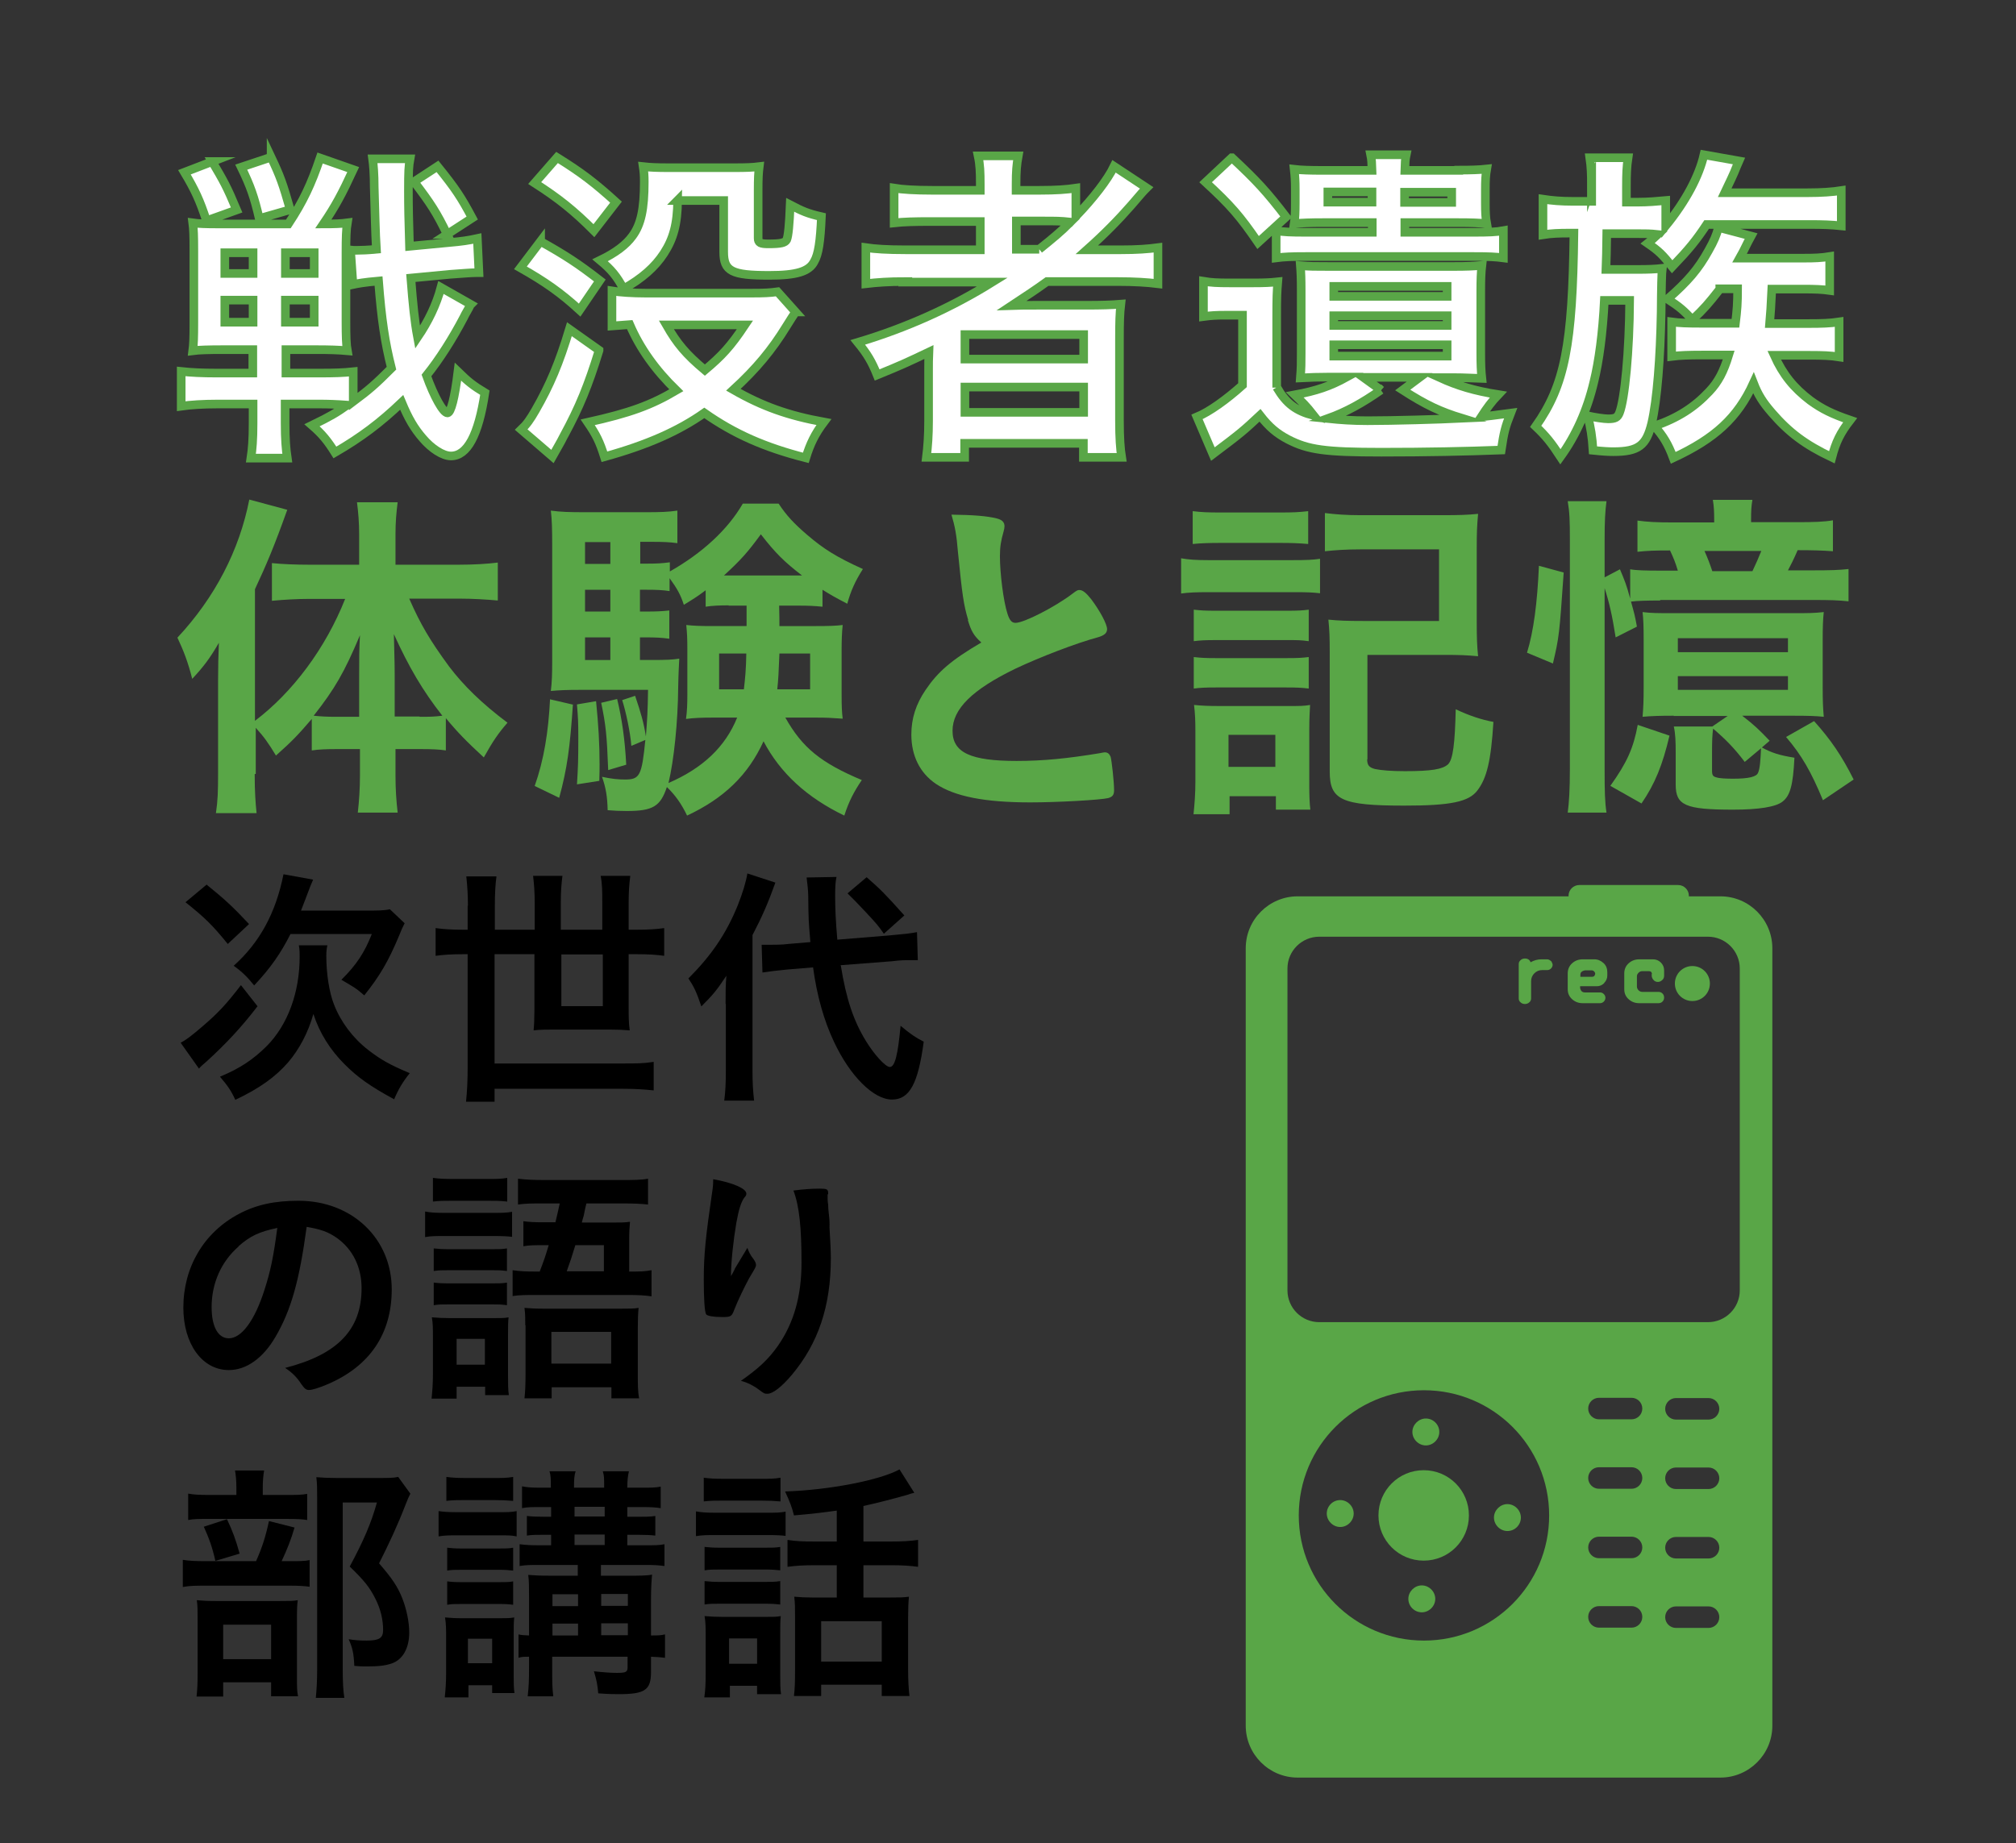 <?xml version="1.0" encoding="UTF-8"?>
<svg id="uuid-6b79107d-1c28-43d0-81b8-a31abe3b1afa" data-name="レイヤー 2" xmlns="http://www.w3.org/2000/svg" width="74.88" height="68.48" viewBox="0 0 74.88 68.48">
  <rect x="0" y="0" width="74.88" height="68.48" fill="#333333" stroke="none"/>
  <defs>
    <style>
      .uuid-fabfa966-c23d-4af6-927b-be84558078ca {
        fill: none;
      }

      .uuid-fabfa966-c23d-4af6-927b-be84558078ca, .uuid-43b7d6b2-7c59-4acc-bdb8-d4be48f55222, .uuid-7e5e596a-7851-43a7-bb38-55ae66d461c8 {
        stroke-width: 0px;
      }

      .uuid-7e5e596a-7851-43a7-bb38-55ae66d461c8 {
        fill: #59a647;
      }

      .uuid-e4d8c479-bd53-425f-a50a-e071408f7fca {
        fill: #fff;
        stroke: #59a647;
        stroke-miterlimit: 10;
        stroke-width: .32px;
      }
    </style>
  </defs>
  <g id="uuid-fe29c74d-9db4-4838-add5-2654c09bef65" data-name="Design">
    <g>
      <g>
        <path class="uuid-43b7d6b2-7c59-4acc-bdb8-d4be48f55222" d="m9.56,37.39c-.58.76-1.16,1.38-1.87,2.03-.19.16-.23.2-.3.28l-.68-.96c.19-.1.37-.23.79-.59.62-.53.91-.85,1.45-1.55l.62.79Zm-1.88-4.52c.67.54,1,.85,1.57,1.46l-.79.74c-.56-.69-.84-.97-1.57-1.55l.79-.66Zm4.48,2.25c-.03.12-.04.25-.04.39,0,.67.11,1.37.29,1.82.25.64.7,1.24,1.27,1.68.45.35.8.55,1.54.86-.26.32-.43.61-.58.97-.9-.49-1.35-.81-1.84-1.3-.54-.54-.93-1.16-1.16-1.87-.19.68-.52,1.31-.94,1.8-.47.54-1.07.97-1.96,1.39-.15-.33-.28-.52-.57-.86.73-.3,1.24-.64,1.74-1.14.78-.79,1.22-1.99,1.22-3.32,0-.14,0-.26-.03-.42h1.06Zm1.44-1.29c.42,0,.67,0,.88-.05l.55.52c-.08.15-.11.22-.21.47-.39.93-.7,1.47-1.29,2.21-.32-.28-.36-.29-.85-.58.56-.55.87-1.03,1.13-1.7h-3.02c-.37.73-.74,1.26-1.35,1.91-.24-.3-.45-.51-.76-.73.96-.86,1.56-1.95,1.85-3.4l1.1.2c-.08.18-.1.23-.28.71-.06.15-.1.26-.17.44h2.4Z"/>
        <path class="uuid-43b7d6b2-7c59-4acc-bdb8-d4be48f55222" d="m17.38,33.65c0-.4-.02-.71-.06-1.09h1.12c-.04.29-.06.64-.06,1.09v.89h1.48v-1c0-.38-.02-.67-.06-1h1.09c-.04.31-.06.62-.06.98v1.02h1.54v-1.02c0-.42,0-.67-.06-.98h1.1c-.04.32-.06.61-.06.98v1.02h.32c.42,0,.72-.02,1-.06v1.03c-.29-.04-.59-.06-1-.06h-.32v2c0,.29,0,.54.04.83-.23-.02-.46-.03-.76-.03h-2.02c-.31,0-.54,0-.79.03.02-.21.03-.47.03-.77v-2.06h-1.48v4.06h4.76c.49,0,.78,0,1.15-.06v1.06c-.38-.04-.72-.06-1.15-.06h-4.76v.48h-1.06c.04-.39.06-.78.06-1.28v-4.2h-.18c-.41,0-.72.02-1.01.06v-1.03c.29.04.59.06,1.01.06h.18v-.89Zm3.47,1.81v1.92h1.54v-1.92h-1.54Z"/>
        <path class="uuid-43b7d6b2-7c59-4acc-bdb8-d4be48f55222" d="m26.95,37.3c0-.47,0-.68.03-1.05-.36.54-.48.69-.93,1.14-.18-.54-.28-.74-.48-1.04.84-.84,1.4-1.65,1.83-2.71.18-.45.31-.88.36-1.19l1.04.34c-.26.73-.49,1.26-.85,1.95v5.05c0,.44.02.76.06,1.1h-1.11c.04-.3.06-.61.06-1.12v-2.47Zm4.28-1.43c.2,1.24.47,2.05.93,2.8.31.51.73.97.89.97.19,0,.3-.45.4-1.53.36.3.56.44.86.59-.21,1.57-.53,2.15-1.18,2.15-.68,0-1.56-.87-2.16-2.16-.36-.76-.63-1.7-.77-2.75l-.97.08c-.41.04-.64.07-.91.11l-.03-1.03c.14,0,.22,0,.29,0,.16,0,.48,0,.69-.03l.83-.07c-.07-.82-.07-.83-.08-1.73,0-.17-.04-.52-.06-.67l1.11-.02c-.04.18-.05.38-.05.69,0,.52.02.91.08,1.64l1.96-.16c.54-.05.74-.07,1-.12l.03,1.04c-.14,0-.21,0-.27,0-.15,0-.38,0-.67.04l-1.94.15Zm.96-3.28c.51.45.64.57,1.4,1.42l-.76.68c-.21-.3-.25-.35-.67-.8q-.43-.46-.68-.7l.71-.6Z"/>
        <path class="uuid-43b7d6b2-7c59-4acc-bdb8-d4be48f55222" d="m10.23,49.67c-.46.79-1.08,1.23-1.73,1.23-.99,0-1.69-.97-1.69-2.32,0-1.5.76-2.79,2.06-3.48.64-.34,1.32-.49,2.22-.49,1.99,0,3.46,1.41,3.46,3.29,0,1.66-.82,2.86-2.39,3.53-.31.13-.56.21-.68.21-.11,0-.16-.04-.29-.22-.16-.25-.34-.43-.6-.6,1.96-.5,2.84-1.43,2.84-2.96,0-.79-.33-1.45-.92-1.87-.33-.23-.6-.32-1.12-.41-.27,2-.58,3.1-1.16,4.09Zm-1.37-3.36c-.64.56-1,1.36-1,2.25,0,.73.24,1.16.64,1.16.47,0,.96-.66,1.32-1.79.23-.71.34-1.25.48-2.31-.67.14-1.01.3-1.44.68Z"/>
        <path class="uuid-43b7d6b2-7c59-4acc-bdb8-d4be48f55222" d="m15.79,45.01c.21.04.39.05.73.05h1.72c.39,0,.56,0,.78-.04v.93c-.18-.02-.34-.03-.73-.03h-1.77c-.31,0-.53,0-.73.04v-.95Zm.29,4.65c0-.29,0-.5-.04-.72.22.02.42.03.69.03h1.55c.37,0,.47,0,.61-.03-.02.18-.02.31-.02.66v1.52c0,.32,0,.49.03.71h-.88v-.31h-1.06v.44h-.93c.03-.29.05-.56.05-.89v-1.41Zm0-5.9c.22.03.4.04.76.04h1.24c.36,0,.54,0,.76-.04v.88c-.31-.03-.34-.03-.76-.03h-1.24c-.33,0-.52,0-.76.03v-.88Zm.03,2.62c.18.02.3.03.6.03h1.54c.29,0,.41,0,.58-.03v.84c-.25-.03-.28-.03-.58-.03h-1.54c-.29,0-.41,0-.6.03v-.84Zm0,1.27c.17.02.31.03.6.03h1.53c.29,0,.43,0,.59-.03v.84c-.23-.03-.29-.03-.6-.03h-1.53c-.28,0-.41,0-.59.03v-.84Zm.85,3.05h1.05v-.96h-1.05v.96Zm3.09-3.47c.18-.47.21-.57.33-.97h-.23c-.26,0-.51,0-.71.04v-.93c.22.03.43.04.73.04h.46c.08-.33.09-.38.16-.7h-.6c-.44,0-.67,0-.95.04v-.96c.31.04.6.05,1.02.05h2.79c.47,0,.76,0,1.02-.05v.96c-.28-.03-.52-.04-.96-.04h-1.33q-.04.15-.1.46c-.02.06-.04.13-.07.25h1.07c.33,0,.55,0,.72-.03-.02.21-.03.36-.03.7v1.15c.4,0,.56,0,.83-.05v.97c-.29-.04-.51-.05-.89-.05h-3.37c-.41,0-.64,0-.9.04v-.96c.29.04.44.05.9.05h.12Zm-.54,2.01c0-.27,0-.43-.03-.65.23.02.42.03.77.03h2.75c.38,0,.55,0,.72-.03-.02.18-.03.44-.03.74v1.71c0,.4,0,.66.05.91h-1.03v-.41h-2.22v.41h-1.01c.03-.24.04-.56.04-.92v-1.8Zm.97,1.42h2.22v-1.18h-2.22v1.18Zm1.95-3.43v-.97h-1.06c-.12.4-.19.61-.32.97h1.39Z"/>
        <path class="uuid-43b7d6b2-7c59-4acc-bdb8-d4be48f55222" d="m27.29,47.14q.05-.08.47-.78c.06.16.11.27.23.42.07.1.09.16.09.22s-.02.1-.25.48c-.16.29-.44.87-.55,1.16-.1.27-.13.29-.45.29s-.56-.04-.6-.1c-.06-.08-.09-.59-.09-1.29,0-.93.07-1.59.31-3.24.03-.19.04-.29.04-.49.74.13,1.23.35,1.23.53,0,.05,0,.08-.08.16-.12.18-.2.43-.29.93-.11.64-.2,1.47-.2,1.98q.09-.15.14-.26Zm3.45-2.77v.16s0,.11.02.22q0,.15.03.39t.02.46c.03.46.05.91.05,1.14,0,1.79-.47,3.17-1.45,4.34-.38.45-.71.7-.9.7-.11,0-.12,0-.32-.15-.18-.14-.43-.27-.67-.33.67-.47,1.03-.81,1.38-1.31.59-.85.87-1.85.87-3.08,0-1.3-.08-2.1-.3-2.68.4-.05.69-.07.97-.07s.32.02.32.18v.03Z"/>
        <path class="uuid-43b7d6b2-7c59-4acc-bdb8-d4be48f55222" d="m10.71,58c.39,0,.62,0,.79-.04v.99c-.21-.03-.44-.04-.74-.04h-3.06c-.46,0-.64,0-.91.05v-1.01c.25.04.46.05.92.05h1.8c.23-.51.36-.93.48-1.49l.95.24c-.13.45-.27.8-.48,1.25h.27Zm-.13-2.46c.4,0,.63,0,.83-.04v.97c-.19-.03-.37-.04-.76-.04h-2.92c-.33,0-.54,0-.74.04v-.98c.21.04.43.05.86.05h.93v-.26c0-.27-.02-.46-.05-.65h1.08c-.03.18-.05.38-.05.64v.27h.82Zm-2.29,7.49h-.99c.03-.26.04-.47.04-.85v-1.98c0-.38,0-.55-.03-.75.23.02.39.03.73.03h2.35c.37,0,.51,0,.67-.03-.02.15-.03.29-.03.67v2.22c0,.31,0,.48.04.68h-1v-.52h-1.78v.52Zm.14-6.59c.21.44.33.77.47,1.28l-.9.27c-.12-.53-.24-.85-.43-1.27l.86-.28Zm-.14,5.2h1.78v-1.28h-1.78v1.28Zm6.95-6.14c-.07.13-.1.21-.18.41-.29.75-.61,1.44-.98,2.17.49.57.69.86.87,1.32.15.39.25.86.25,1.25,0,.58-.24,1.01-.65,1.15-.24.08-.47.11-.92.11-.18,0-.27,0-.47-.02-.02-.47-.07-.68-.21-.99.24.04.43.05.67.05.46,0,.61-.09.61-.39,0-.38-.09-.78-.29-1.17-.21-.42-.42-.68-.95-1.19.52-.97.8-1.62,1.01-2.38h-1.27v6.2c0,.5.02.8.06,1.06h-1.06c.03-.29.05-.65.05-1.04v-6.4c0-.29,0-.53-.03-.76.25.02.44.03.74.03h1.58c.35,0,.55,0,.72-.04l.45.62Z"/>
        <path class="uuid-43b7d6b2-7c59-4acc-bdb8-d4be48f55222" d="m16.29,56.14c.21.03.39.04.71.04h1.48c.37,0,.5,0,.71-.04v.94c-.2-.04-.28-.04-.67-.04h-1.52c-.3,0-.49,0-.71.04v-.94Zm.23,6.91c.03-.27.05-.56.05-.9v-1.3c0-.31,0-.51-.04-.76.24.02.36.03.65.03h1.35c.3,0,.4,0,.57-.03-.02.19-.02.31-.02.69v1.46c0,.23,0,.51.03.66h-.83v-.29h-.88v.45h-.87Zm.06-8.18c.24.03.39.04.74.04h1c.35,0,.5,0,.74-.04v.89c-.27-.02-.43-.03-.74-.03h-1c-.29,0-.52,0-.74.03v-.89Zm.03,2.63c.18.02.29.03.58.03h1.3c.29,0,.4,0,.57-.03v.85c-.19-.02-.28-.03-.57-.03h-1.3c-.29,0-.42,0-.58.03v-.85Zm0,1.25c.16.02.29.03.58.03h1.3c.29,0,.42,0,.57-.03v.87c-.15-.02-.26-.03-.58-.03h-1.29c-.29,0-.42,0-.58.03v-.87Zm.77,3.04h.9v-.91h-.9v.91Zm2.67-3.65c-.34,0-.52,0-.75.04v-.81c.24.03.41.04.75.04h.42v-.39h-.25c-.27,0-.49,0-.65.03v-.73c.14.02.37.03.65.03h.25v-.36h-.41c-.29,0-.48,0-.67.04v-.81c.21.04.37.05.69.05h.38c0-.32,0-.45-.05-.61h.97c-.05.16-.06.29-.06.61h1.12c0-.38,0-.43-.05-.61h.97c-.04.17-.06.33-.06.61h.57c.3,0,.48,0,.67-.04v.8c-.19-.03-.39-.04-.67-.04h-.57v.36h.41c.29,0,.45,0,.63-.03v.73c-.15-.02-.38-.03-.65-.03h-.39v.39h.65c.37,0,.54,0,.73-.04v.81c-.23-.03-.37-.04-.74-.04h-1.62v.4h1.05c.35,0,.65,0,.85-.04-.02.2-.04.52-.04.89v1.37c.24,0,.36,0,.52-.04v.87c-.16-.02-.27-.03-.52-.04v.57c0,.67-.23.82-1.19.82-.13,0-.39,0-.77-.03-.03-.32-.05-.45-.16-.82.35.04.63.06.85.06.34,0,.4-.03.4-.21v-.39h-2.8v.35c0,.63,0,.77.04,1.12h-.95c.04-.37.05-.55.05-1.12v-.35c-.2,0-.27,0-.39.04v-.87c.11.03.19.03.39.04v-1.42c0-.35,0-.61-.03-.83.26.02.43.03.86.03h.98v-.4h-1.42Zm1.42,1.09h-.95v.44h.95v-.44Zm0,1.09h-.95v.44h.95v-.44Zm.99-3.98v-.36h-1.12v.36h1.12Zm0,1.06v-.39h-1.12v.39h1.12Zm.86,2.26v-.44h-.99v.44h.99Zm0,1.09v-.44h-.99v.44h.99Z"/>
        <path class="uuid-43b7d6b2-7c59-4acc-bdb8-d4be48f55222" d="m25.85,56.15c.23.04.39.05.73.05h1.87c.38,0,.51,0,.73-.04v.9c-.19-.02-.31-.03-.69-.03h-1.91c-.32,0-.48,0-.73.04v-.92Zm.29-1.25c.24.03.39.04.76.04h1.33c.37,0,.52,0,.76-.04v.88c-.23-.02-.43-.03-.76-.03h-1.33c-.31,0-.53,0-.76.03v-.88Zm.97,8.16h-.95c.04-.28.05-.51.05-.86v-1.45c0-.29,0-.46-.04-.71.24.02.42.03.69.03h1.53c.36,0,.45,0,.61-.03-.02.2-.02.33-.02.66v1.53c0,.34,0,.49.03.71h-.89v-.31h-1.01v.44Zm-.94-5.59c.2.02.3.03.6.03h1.63c.29,0,.4,0,.58-.03v.87c-.2-.02-.32-.03-.58-.03h-1.63c-.28,0-.42,0-.6.03v-.87Zm0,1.27c.2.02.3.03.6.03h1.62c.31,0,.39,0,.59-.03v.87c-.19-.02-.3-.03-.6-.03h-1.62c-.28,0-.42,0-.59.03v-.87Zm.91,3.07h1.04v-.94h-1.04v.94Zm4.01-5.69c-.59.08-.73.1-1.6.18-.07-.29-.15-.5-.33-.89,1.63-.05,3.53-.42,4.25-.82l.55.87c-.1.02-.12.03-.24.07-.67.19-1.16.31-1.65.42v1.32h1.01c.46,0,.74-.02,1.02-.06v1c-.29-.04-.59-.06-1.02-.06h-1.01v1.2h1.02c.3,0,.47,0,.67-.03-.02.21-.03.44-.03.78v1.95c0,.38.02.71.05.96h-1.03v-.42h-2.25v.42h-1.01c.03-.26.04-.5.04-.93v-2.05c0-.31,0-.46-.03-.71.22.02.41.03.66.03h.92v-1.2h-.8c-.46,0-.73.02-1.03.06v-1c.31.05.58.06,1.04.06h.79v-1.15Zm-.59,5.61h2.25v-1.5h-2.25v1.5Z"/>
      </g>
      <g>
        <path class="uuid-e4d8c479-bd53-425f-a50a-e071408f7fca" d="m17.47,11.33q-.04.09-.15.28s-.05.08-.1.19c-.41.78-.89,1.54-1.38,2.15.28.78.62,1.39.78,1.39.13,0,.27-.56.39-1.53.39.38.57.52,1,.78-.24,1.59-.66,2.35-1.26,2.35-.3,0-.72-.27-1.05-.66-.32-.37-.53-.73-.78-1.33-.8.76-1.5,1.29-2.48,1.86-.27-.43-.47-.68-.85-1.01.7-.34.91-.47,1.31-.75-.42-.03-.7-.04-1.05-.04h-1.26v.72c0,.59.03.95.08,1.29h-1.35c.05-.33.08-.68.08-1.3v-.71h-1.33c-.53,0-.99.03-1.34.08v-1.29c.37.04.78.06,1.31.06h1.35v-.87h-1.12c-.51,0-.89.01-1.11.04.03-.23.04-.48.04-1.02v-2.69c0-.56-.01-.81-.04-1.04.21.03.47.04.94.04h2.61c.56-.85.85-1.48,1.18-2.45l1.23.43c-.42.91-.67,1.37-1.11,2.02.42,0,.67-.01.89-.04-.04.24-.05.56-.05,1.1v2.58c0,.52.01.85.05,1.07-.33-.03-.68-.04-1.14-.04h-1.14v.87h1.26c.54,0,.86-.01,1.24-.05v1.11c.59-.44.82-.64,1.42-1.24-.24-.95-.37-1.81-.48-3.24-.56.05-.76.09-.95.13l-.09-1.28c.09.01.16.01.21.01.19,0,.44-.01.75-.04-.04-.62-.05-1.39-.08-2.31,0-.48-.03-.83-.06-1.05h1.39c-.05.28-.06.43-.06,1.21,0,.57.01,1.06.04,2.04l1.47-.14c.47-.04.73-.08,1.05-.15l.06,1.27h-.1c-.2,0-.51.03-.96.06l-1.47.14c.08,1.02.14,1.61.25,2.2.4-.59.7-1.21.87-1.85l1.11.63ZM7.88,6c.44.75.54.92.91,1.8l-1.12.4c-.25-.76-.42-1.13-.82-1.8l1.04-.4Zm.47,3.39v.77h1.05v-.77h-1.05Zm0,1.76v.82h1.05v-.82h-1.05Zm1.72-5.31c.34.72.43.97.71,1.95l-1.15.33c-.19-.81-.32-1.19-.67-1.91l1.11-.37Zm.53,4.32h1.07v-.77h-1.07v.77Zm0,1.81h1.07v-.82h-1.07v.82Zm6.01-3.26c-.39-.81-.62-1.16-1.23-1.96l.87-.57c.67.83.88,1.15,1.29,1.92l-.94.61Z"/>
        <path class="uuid-e4d8c479-bd53-425f-a50a-e071408f7fca" d="m20.08,8.97c.91.51,1.39.82,2.2,1.45l-.75,1.1c-.7-.64-1.28-1.05-2.2-1.57l.75-.99Zm2.17,4.05c-.4,1.3-.73,2.11-1.3,3.16-.01.03-.15.29-.43.78l-1.16-1c.2-.19.33-.37.53-.72.54-.94.88-1.75,1.26-3.01l1.1.78Zm-1.56-7.17c.9.56,1.4.94,2.19,1.66l-.82,1.06c-.75-.75-1.3-1.19-2.2-1.77l.83-.95Zm8.86,5.74q-.11.16-.34.53c-.54.88-1.12,1.58-1.97,2.36,1.08.62,2.04.96,3.36,1.2-.33.44-.51.81-.67,1.33-1.53-.39-2.66-.89-3.77-1.67-.97.68-2.12,1.19-3.71,1.63-.18-.57-.3-.81-.62-1.28,1.57-.35,2.34-.63,3.29-1.19-.78-.76-1.35-1.56-1.73-2.44-.39.03-.4.03-.66.05v-1.3c.29.05.78.08,1.24.08h3.96c.44,0,.67-.01.95-.05l.67.75Zm-4.38-4.15c-.01.89-.16,1.43-.51,1.97-.33.51-.82.94-1.5,1.32-.25-.47-.46-.72-.87-1.06.58-.28.96-.57,1.2-.9.32-.43.44-1.01.44-2.01,0-.24-.01-.37-.04-.57.27.03.51.04.95.04h2.45c.44,0,.67-.01.91-.04-.03.24-.04.44-.04.89v1.77c0,.17.08.21.38.21.47,0,.62-.04.68-.15.06-.14.1-.57.13-1.3.46.24.64.32,1.16.44-.04.92-.11,1.4-.27,1.67-.19.37-.66.51-1.67.51-1.39,0-1.69-.15-1.69-.87v-1.91h-1.72Zm-.42,4.63c.4.7.73,1.09,1.43,1.68.63-.53.95-.87,1.49-1.68h-2.92Z"/>
        <path class="uuid-e4d8c479-bd53-425f-a50a-e071408f7fca" d="m33.63,10.46c-.62,0-1.04.03-1.47.08v-1.34c.34.05.78.08,1.48.08h2.77v-1.05h-1.83c-.63,0-1.01.01-1.37.05v-1.29c.3.05.78.08,1.42.08h1.78v-.22c0-.46-.01-.73-.08-1.06h1.49c-.06.33-.08.58-.08,1.06v.22h.87c.62,0,1.01-.03,1.35-.08v1.05c.64-.67,1.18-1.36,1.42-1.86l1.21.8c-.14.14-.15.15-.56.63-.48.55-1.01,1.09-1.66,1.67h1.25c.62,0,1.01-.03,1.39-.08v1.34c-.4-.05-.88-.08-1.5-.08h-2.62c-.4.29-.78.54-1.31.89q.27-.01.99-.01h1.77c.59,0,.92-.01,1.29-.04-.04.35-.05.64-.05,1.33v3c0,.63.03,1.05.08,1.36h-1.42v-.52h-4.41v.52h-1.42c.05-.4.08-.82.08-1.36v-1.87c0-.2,0-.47.01-.68-.82.39-.99.47-1.92.85-.2-.5-.37-.78-.72-1.21,1.81-.54,3.49-1.3,5-2.24h-3.24Zm2.21,2.88h4.41v-.91h-4.41v.91Zm0,1.98h4.41v-.94h-4.41v.94Zm2.76-6.06c.51-.41.8-.65,1.16-1.01-.38-.04-.52-.04-1.01-.04h-1v1.05h.85Z"/>
        <path class="uuid-e4d8c479-bd53-425f-a50a-e071408f7fca" d="m47.42,14.39c.37.62.71.87,1.38,1.05-.3-.38-.41-.48-.71-.77.81-.15,1.31-.32,1.93-.66h-.68c-.41,0-.63.01-1.04.03.03-.39.03-.54.03-.93v-2.31c0-.46-.01-.67-.03-.93.38.03.49.03,1.05.03h4.64c.49,0,.71-.01,1.05-.04-.03.25-.04.54-.04.95v2.29c0,.43.01.69.04.96-.4-.01-.63-.03-1.02-.03h-.54c.66.3,1.28.49,2.17.63-.24.25-.43.51-.63.82q.21-.01,1.09-.13c-.2.51-.25.7-.35,1.37-1.29.05-2.79.08-4.45.08-2.09,0-2.72-.09-3.46-.47-.42-.22-.71-.46-1.05-.9-.61.57-.7.65-1.75,1.44l-.59-1.38c.46-.19,1.1-.65,1.69-1.18v-2.6h-.63c-.34,0-.52.01-.82.05v-1.31c.3.05.51.06.97.06h.88c.43,0,.63-.01.91-.04-.03.37-.04.57-.04,1.3v2.63Zm-1.66-8.53c.92.86,1.28,1.25,2.01,2.2l-1.04.95c-.68-.99-1.01-1.37-1.95-2.24l.97-.91Zm8.42.46c.42,0,.77-.01,1.04-.04-.04.23-.05.42-.05.76v.51c0,.33.01.54.05.76-.29-.03-.58-.04-1.04-.04h-2v.36h2.57c.54,0,.82-.01,1.09-.06v1.01c-.3-.04-.54-.05-1.09-.05h-6.26c-.52,0-.78.01-1.09.05v-1.01c.26.05.56.06,1.09.06h2.48v-.36h-1.85c-.43,0-.76.01-1.05.04.03-.2.04-.42.04-.77v-.51c0-.3-.01-.47-.04-.74.25.03.61.04,1.01.04h1.88c-.01-.29-.01-.38-.05-.58h1.32c-.04.19-.04.28-.05.58h2Zm-4.86.81v.38h1.64v-.38h-1.64Zm1.97,7.36c-.7.49-1.28.81-1.97,1.06.49.05.91.08,1.47.08.96,0,2.66-.05,3.51-.09-.81-.25-1.33-.49-2.2-1.05l.63-.47h-2.09l.65.47Zm-1.75-3.48h4.21v-.37h-4.21v.37Zm0,1.08h4.21v-.36h-4.21v.36Zm0,1.14h4.21v-.42h-4.21v.42Zm2.63-5.71h1.75v-.38h-1.75v.38Z"/>
        <path class="uuid-e4d8c479-bd53-425f-a50a-e071408f7fca" d="m59.11,6.93c0-.47-.01-.72-.06-1.07h1.42c-.05.33-.06.61-.06,1.07v.58h.42c.38,0,.71-.03,1.04-.06v.94c.75-.92,1.24-1.85,1.42-2.64l1.3.23q-.04.09-.09.21c-.1.27-.27.61-.44.97h3.07c.54,0,.94-.03,1.26-.08v1.31c-.39-.04-.67-.05-1.19-.05h-3.81c-.39.59-.65.91-1.28,1.57-.37-.46-.49-.58-.91-.87.19-.15.25-.22.37-.33-.28-.03-.43-.03-.75-.03h-1.14q-.01.85-.03,1.33h1.18c.37,0,.65-.01.91-.04q-.03.24-.04,1.62c-.03,1.71-.15,3.26-.35,4.13-.2.83-.49,1.06-1.43,1.06-.16,0-.37-.01-.75-.05-.03-.49-.09-.87-.2-1.28.28.06.61.11.76.11.27,0,.35-.05.42-.22.2-.5.37-2.31.38-4.18h-.94c-.06,1.21-.2,2.26-.39,3.03-.25,1.06-.67,1.99-1.24,2.78-.34-.52-.54-.77-.92-1.13,1.08-1.53,1.37-3.01,1.42-7.18h-.15c-.42,0-.68.01-1,.06v-1.32c.33.05.66.08,1.11.08h.7v-.58Zm4.77,3.81c-.44.56-.57.71-1.02,1.14-.32-.34-.46-.47-.92-.77.75-.66,1.14-1.11,1.52-1.8.2-.35.3-.59.37-.86l1.21.32q-.1.18-.29.57c-.04.08-.08.14-.14.25h2.4c.4,0,.64-.01.95-.06v1.26c-.28-.04-.54-.05-.99-.05h-1.16q-.04.85-.08,1.28h1.47c.46,0,.78-.01,1.11-.06v1.3c-.32-.05-.62-.06-1.08-.06h-1.33c.32.71.72,1.21,1.34,1.68.44.32.81.5,1.48.73-.37.48-.53.81-.68,1.38-.99-.47-1.59-.92-2.23-1.66-.33-.38-.51-.66-.68-1.1-.59,1.29-1.43,2.06-2.98,2.78-.19-.51-.37-.81-.7-1.18.87-.3,1.49-.7,2.04-1.29.33-.35.53-.73.72-1.35h-1.01c-.46,0-.8.01-1.11.05v-1.28c.29.04.57.05,1.11.05h1.26c.06-.49.08-.75.08-1.28h-.66Z"/>
      </g>
      <g>
        <path class="uuid-7e5e596a-7851-43a7-bb38-55ae66d461c8" d="m9.46,28.76c0,.64.03,1.07.07,1.45h-1.51c.07-.46.08-.83.08-1.46v-3.46q0-.73.03-1.41c-.34.59-.58.9-.99,1.34-.16-.63-.32-1.04-.55-1.53,1.4-1.5,2.3-3.25,2.67-5.13l1.41.38c-.49,1.37-.77,2.03-1.2,2.95v4.89c1.4-1.06,2.62-2.69,3.35-4.53h-1.36c-.44,0-.92.03-1.36.07v-1.4c.38.04.9.06,1.39.06h1.85v-1.13c0-.43-.03-.79-.08-1.19h1.51c-.05.4-.08.74-.08,1.19v1.13h2.35c.54,0,1.06-.03,1.45-.08v1.41c-.44-.04-.94-.07-1.43-.07h-1.86c.42.96.77,1.55,1.48,2.52.53.7,1.21,1.37,2.17,2.09-.34.39-.54.68-.88,1.29-.66-.61-.99-.95-1.41-1.46v1.2c-.25-.04-.54-.05-.92-.05h-.95v1c0,.48.03.93.08,1.36h-1.48c.05-.44.08-.91.08-1.37v-.99h-.88c-.36,0-.65.01-.91.05v-1.17c-.49.57-.7.8-1.33,1.36-.29-.48-.45-.7-.75-1.03v1.71Zm3.88-3.66c0-.68,0-.93.03-1.5-.58,1.38-.94,2-1.72,2.99.3.03.48.04.85.04h.84v-1.53Zm2.25,1.53c.38,0,.51,0,.84-.04-.73-.93-1.24-1.8-1.8-3.03.01.56.03,1.02.03,1.5v1.56h.92Z"/>
        <path class="uuid-7e5e596a-7851-43a7-bb38-55ae66d461c8" d="m21.28,26.17c-.11,1.6-.21,2.37-.51,3.47l-.91-.44c.34-.96.51-2,.57-3.22l.86.2Zm7.66-3.67c.01.46.01.52.01.76h1.33c.53,0,.77-.01,1.02-.04-.03.27-.04.6-.04.9v1.68c0,.46.01.65.04.9-.4-.03-.62-.04-.98-.04h-1.15c.63,1.12,1.32,1.68,2.84,2.32-.29.43-.48.79-.65,1.32-1.39-.67-2.38-1.58-3-2.76-.57,1.25-1.47,2.12-2.84,2.76-.21-.44-.44-.76-.75-1.06-.24.72-.52.89-1.49.89-.28,0-.44-.01-.71-.03-.01-.5-.07-.85-.21-1.24.37.08.61.1.86.1.54,0,.62-.14.75-1.47l-.52.22c-.04-.51-.2-1.26-.34-1.7l.48-.16c.22.65.32,1,.4,1.51.05-.62.07-.97.08-1.73h-2.58c-.4,0-.71.01-1.03.04.04-.33.05-.64.05-1.09v-4.31c0-.63-.01-.95-.05-1.3.36.05.7.06,1.28.06h2.22c.59,0,.85-.01,1.2-.06v1.21c-.28-.04-.53-.05-.96-.05h-.42v.81h.25c.34,0,.57-.01.85-.05v.34c1.2-.68,2.15-1.55,2.71-2.52h1.33c.29.44.57.74,1.06,1.16.62.53,1.08.82,2.07,1.27-.28.44-.45.81-.58,1.29-.48-.25-.63-.34-.92-.52v.63c-.3-.03-.54-.04-.88-.04h-.71Zm-6.8,3.55c.09.91.13,1.59.13,2.35,0,.13,0,.34-.01.61l-.83.13c.04-.64.05-.87.05-1.73,0-.6-.01-.74-.05-1.24l.71-.12Zm.53-5.91h-.94v.81h.94v-.81Zm0,1.77h-.94v.81h.94v-.81Zm-.94,1.77v.84h.94v-.84h-.94Zm1.19,2.28c.18.74.29,1.5.34,2.45l-.67.2c-.05-1.33-.09-1.68-.26-2.5l.59-.14Zm4.15-3.47c-.33,0-.61.01-.86.05v-.61c-.28.21-.4.29-.81.54-.12-.37-.24-.59-.53-.99v.48c-.25-.04-.5-.05-.85-.05h-.25v.81h.24c.38,0,.58-.01.85-.04v1.05c-.28-.04-.51-.05-.85-.05h-.24v.84h.44c.54,0,.77-.01,1.02-.05-.01.22-.03.51-.04,1.06-.01,1.3-.16,2.73-.36,3.56,1.27-.55,2.11-1.34,2.55-2.43h-.9c-.41,0-.7.01-1,.05.04-.29.05-.54.05-.91v-1.68c0-.4-.01-.6-.04-.9.28.03.49.04,1,.04h1.24v-.76h-.67Zm-.36,1.79v1.33h.92c.05-.44.08-.73.09-1.33h-1.02Zm3.08-2.9c-.65-.5-.98-.82-1.53-1.53-.49.67-.73.94-1.37,1.53h2.91Zm-.84,2.9c-.03.74-.04.96-.08,1.33h1.22v-1.33h-1.14Z"/>
        <path class="uuid-7e5e596a-7851-43a7-bb38-55ae66d461c8" d="m35.96,23.03c-.17-.57-.22-.93-.38-2.53-.05-.63-.11-.94-.24-1.38.81.01,1.32.05,1.68.14.2.05.29.14.29.29,0,.05-.01.12-.04.22-.09.31-.13.55-.13.89,0,.64.13,1.68.28,2.14.08.25.16.34.3.34.32,0,1.48-.6,2.11-1.08.17-.13.2-.14.26-.14.12,0,.24.09.44.34.33.44.59.93.59,1.11,0,.14-.09.23-.32.3-.82.22-2.17.74-3.08,1.17-1.61.78-2.34,1.5-2.34,2.31s.67,1.12,2.38,1.12c.99,0,1.89-.09,3.1-.29.05-.01.14-.03.17-.03.11,0,.17.05.22.16.04.13.13.93.13,1.24,0,.18-.05.25-.22.3-.29.07-1.89.16-2.89.16-1.69,0-2.81-.22-3.51-.69-.59-.4-.91-1.04-.91-1.83,0-.6.17-1.13.53-1.66.46-.68.96-1.11,2.07-1.76-.28-.25-.38-.43-.5-.83Z"/>
        <path class="uuid-7e5e596a-7851-43a7-bb38-55ae66d461c8" d="m43.86,20.74c.29.05.54.07,1.02.07h3.13c.52,0,.75-.01,1.02-.05v1.28c-.28-.03-.44-.04-.96-.04h-3.18c-.44,0-.74.01-1.02.05v-1.3Zm.44-1.75c.34.04.54.05,1.06.05h2.17c.51,0,.71-.01,1.06-.05v1.22c-.36-.03-.61-.04-1.06-.04h-2.17c-.45,0-.74.01-1.06.04v-1.22Zm.03,11.27c.04-.39.07-.78.07-1.21v-1.87c0-.4-.01-.66-.05-.99.3.03.52.04.98.04h2.48c.5,0,.62,0,.85-.04-.01.25-.03.44-.03.91v2.11c0,.29.01.65.04.87h-1.28v-.5h-1.72v.67h-1.33Zm.01-7.61c.26.03.42.04.83.04h2.63c.41,0,.57-.01.81-.04v1.17c-.3-.04-.42-.04-.81-.04h-2.63c-.41,0-.59.01-.83.04v-1.17Zm0,1.76c.26.03.42.04.83.04h2.62c.42,0,.58-.01.82-.04v1.17c-.26-.03-.42-.04-.83-.04h-2.62c-.37,0-.59.01-.82.04v-1.17Zm1.29,4.08h1.74v-1.19h-1.74v1.19Zm5.15-.29c0,.23.07.31.29.37.24.05.61.08,1.11.08,1,0,1.39-.07,1.6-.25.19-.18.26-.78.29-2.05.48.23.96.39,1.4.47-.09,1.46-.25,2.09-.59,2.54-.32.43-.99.57-2.72.57-2.33,0-2.77-.21-2.77-1.26v-4.41c0-.61-.01-.83-.05-1.24.37.04.74.05,1.27.05h2.84v-2.66h-2.92c-.55,0-.95.03-1.32.07v-1.42c.4.05.79.08,1.33.08h3.05c.57,0,.94-.01,1.31-.05-.04.47-.05.67-.05,1.27v2.78c0,.52.01.85.05,1.24-.42-.04-.7-.05-1.27-.05h-2.84v3.89Z"/>
        <path class="uuid-7e5e596a-7851-43a7-bb38-55ae66d461c8" d="m56.72,24.24c.24-.78.38-1.83.44-3.22l.92.25c-.16,2.31-.17,2.4-.4,3.38l-.96-.4Zm4.94-1.93c-.5,0-.84.01-1.08.04.12.43.15.54.22.93l-.79.4c-.13-.83-.24-1.3-.41-1.83v6.75c0,.8.01,1.2.07,1.59h-1.44c.05-.38.08-.85.08-1.64v-8.48c0-.73-.01-1.03-.08-1.45h1.44c-.05.39-.07.73-.07,1.45v1.38l.57-.3c.18.43.24.57.38,1.09v-1.09c.21.04.57.05,1.11.05h.66c-.09-.3-.16-.47-.29-.75-.58,0-.83.01-1.21.05v-1.16c.36.05.7.07,1.36.07h1.49v-.08c0-.33-.01-.52-.05-.76h1.47c-.04.23-.05.4-.05.74v.09h1.67c.66,0,1.03-.01,1.37-.07v1.15c-.37-.03-.79-.04-1.31-.04-.14.33-.28.6-.36.75h.86c.75,0,1.03-.01,1.39-.05v1.2c-.4-.04-.62-.05-1.39-.05h-5.6Zm-1.85,6.89c.62-.87.86-1.4,1.02-2.27l1.18.4c-.26,1.1-.54,1.79-1.04,2.52l-1.15-.65Zm2.36-2.61c-.52,0-.82.01-1.16.04.03-.37.04-.59.04-1.13v-1.74c0-.47-.01-.76-.04-1.02.36.04.5.04,1.14.04h4.45c.59,0,.75,0,1.14-.04-.03.26-.04.59-.04,1.02v1.74c0,.56.01.77.04,1.13-.29-.03-.55-.04-1.18-.04h-1.85c.44.34.62.51,1.02.93l-.29.25c.37.2.65.29,1.21.38-.05,1.03-.16,1.41-.44,1.63-.25.2-.89.3-1.84.3-1.77,0-2.13-.16-2.13-.93v-1.17c0-.44-.01-.72-.07-.99h1.43l.57-.39h-2.01Zm.15-2.36h4.09v-.52h-4.09v.52Zm0,1.4h4.09v-.51h-4.09v.51Zm2.77-4.41c.13-.27.22-.48.33-.75h-2.11c.12.27.2.48.29.75h1.49Zm-.29,7.08c-.38-.5-.69-.82-1.17-1.23-.03.23-.04.43-.04.89v.68c0,.16.04.21.16.24.12.04.36.05.63.05.57,0,.86-.07.92-.22.07-.16.09-.46.11-.91l-.61.51Zm2.91,1.43c-.44-1.06-.79-1.67-1.37-2.35l1.04-.59c.62.69,1.03,1.29,1.47,2.17l-1.14.77Z"/>
      </g>
      <g>
        <g>
          <path class="uuid-7e5e596a-7851-43a7-bb38-55ae66d461c8" d="m62.33,33.68h-3.67c-.22,0-.4-.18-.4-.4h0c0-.22.18-.4.4-.4h3.67c.22,0,.4.18.4.4h0c0,.22-.18.4-.4.4Z"/>
          <g>
            <path class="uuid-7e5e596a-7851-43a7-bb38-55ae66d461c8" d="m63.9,33.3h-15.7c-1.06,0-1.93.86-1.93,1.93v28.88c0,1.06.86,1.93,1.93,1.93h15.7c1.06,0,1.93-.86,1.93-1.93v-28.88c0-1.06-.86-1.93-1.93-1.93Zm-11.01,27.65c-2.57,0-4.65-2.08-4.65-4.65s2.08-4.65,4.65-4.65,4.65,2.08,4.65,4.65-2.08,4.65-4.65,4.65Zm7.71-.48h-1.21c-.22,0-.4-.18-.4-.4s.18-.4.4-.4h1.21c.22,0,.4.18.4.4s-.18.4-.4.4Zm0-2.58h-1.21c-.22,0-.4-.18-.4-.4s.18-.4.4-.4h1.21c.22,0,.4.18.4.4s-.18.4-.4.4Zm0-2.58h-1.21c-.22,0-.4-.18-.4-.4s.18-.4.4-.4h1.21c.22,0,.4.18.4.4s-.18.4-.4.4Zm0-2.58h-1.21c-.22,0-.4-.18-.4-.4s.18-.4.4-.4h1.21c.22,0,.4.18.4.4s-.18.4-.4.4Zm2.86,7.75h-1.21c-.22,0-.4-.18-.4-.4s.18-.4.4-.4h1.21c.22,0,.4.18.4.4s-.18.4-.4.4Zm0-2.58h-1.21c-.22,0-.4-.18-.4-.4s.18-.4.4-.4h1.21c.22,0,.4.18.4.4s-.18.4-.4.4Zm0-2.58h-1.21c-.22,0-.4-.18-.4-.4s.18-.4.4-.4h1.21c.22,0,.4.18.4.4s-.18.4-.4.4Zm0-2.58h-1.21c-.22,0-.4-.18-.4-.4s.18-.4.4-.4h1.21c.22,0,.4.18.4.4s-.18.4-.4.4Zm1.16-4.8c0,.65-.53,1.18-1.18,1.18h-14.44c-.65,0-1.18-.53-1.18-1.18v-11.96c0-.65.53-1.18,1.18-1.18h14.44c.65,0,1.18.53,1.18,1.18v11.96Z"/>
            <path class="uuid-7e5e596a-7851-43a7-bb38-55ae66d461c8" d="m54.56,56.3c0-.93-.75-1.68-1.68-1.68s-1.68.75-1.68,1.68.75,1.68,1.68,1.68,1.68-.75,1.68-1.68Z"/>
            <path class="uuid-7e5e596a-7851-43a7-bb38-55ae66d461c8" d="m53.46,53.2c0-.28-.23-.5-.5-.5s-.5.23-.5.5.23.5.5.5.5-.23.5-.5Z"/>
            <path class="uuid-7e5e596a-7851-43a7-bb38-55ae66d461c8" d="m49.78,55.73c-.28,0-.5.23-.5.5s.23.5.5.5.5-.23.5-.5-.23-.5-.5-.5Z"/>
            <path class="uuid-7e5e596a-7851-43a7-bb38-55ae66d461c8" d="m52.31,59.4c0,.28.23.5.5.5s.5-.23.5-.5-.23-.5-.5-.5-.5.23-.5.5Z"/>
            <path class="uuid-7e5e596a-7851-43a7-bb38-55ae66d461c8" d="m55.99,56.88c.28,0,.5-.23.5-.5s-.23-.5-.5-.5-.5.23-.5.5.23.5.5.5Z"/>
          </g>
        </g>
        <g>
          <path class="uuid-7e5e596a-7851-43a7-bb38-55ae66d461c8" d="m57.61,35.7s.06.09.06.14-.02.1-.06.14-.09.06-.14.06h-.19c-.11,0-.21.04-.29.12s-.12.18-.12.29v.64c0,.06-.02.11-.07.15-.04.04-.1.06-.16.06s-.12-.02-.16-.06c-.05-.04-.07-.09-.07-.15v-1.27c0-.06.02-.11.07-.15.04-.04.1-.06.16-.06.11,0,.18.05.21.14.12-.07.26-.11.4-.11h.21c.05,0,.1.02.14.06Z"/>
          <path class="uuid-7e5e596a-7851-43a7-bb38-55ae66d461c8" d="m59.59,36.52c-.08.08-.17.12-.28.12h-.62v.07s.02.08.05.11c.03.03.07.05.12.05h.57c.05,0,.1.02.14.06s.06.09.06.14-.02.1-.06.14-.09.06-.14.06h-.64c-.16,0-.29-.05-.4-.15-.11-.1-.16-.22-.16-.37v-.59c0-.14.05-.27.16-.37.11-.1.24-.15.4-.15h.43c.13,0,.24.05.34.14s.14.21.14.34v.12c0,.11-.04.2-.12.28Zm-.37-.27s.03-.04.03-.07c0-.03-.01-.06-.04-.09s-.06-.04-.09-.04h-.25s-.09.02-.12.05c-.04.03-.05.07-.05.12v.07h.44s.06-.01.08-.03Z"/>
          <path class="uuid-7e5e596a-7851-43a7-bb38-55ae66d461c8" d="m61.36,36.18s-.01-.05-.03-.07c-.02-.02-.05-.03-.08-.03h-.25c-.06,0-.1.02-.14.06-.04.04-.06.08-.06.13v.38c0,.05.02.1.06.14.04.04.09.06.14.06h.6c.06,0,.11.02.15.06.04.04.06.09.06.15s-.02.11-.06.15c-.04.04-.09.06-.15.06h-.71c-.16,0-.29-.05-.4-.15-.11-.1-.16-.22-.16-.37v-.59c0-.14.05-.27.16-.37.11-.1.24-.15.4-.15h.51c.11,0,.21.04.29.12s.12.18.12.29v.2c0,.06-.02.12-.07.16-.04.04-.1.07-.16.07s-.12-.02-.16-.07c-.04-.04-.07-.1-.07-.16v-.07Z"/>
        </g>
        <path class="uuid-7e5e596a-7851-43a7-bb38-55ae66d461c8" d="m63.51,36.54c0-.36-.29-.65-.65-.65s-.65.29-.65.65.29.65.65.65.65-.29.65-.65Z"/>
      </g>
      <rect class="uuid-fabfa966-c23d-4af6-927b-be84558078ca" width="74.88" height="68.48"/>
    </g>
  </g>
</svg>